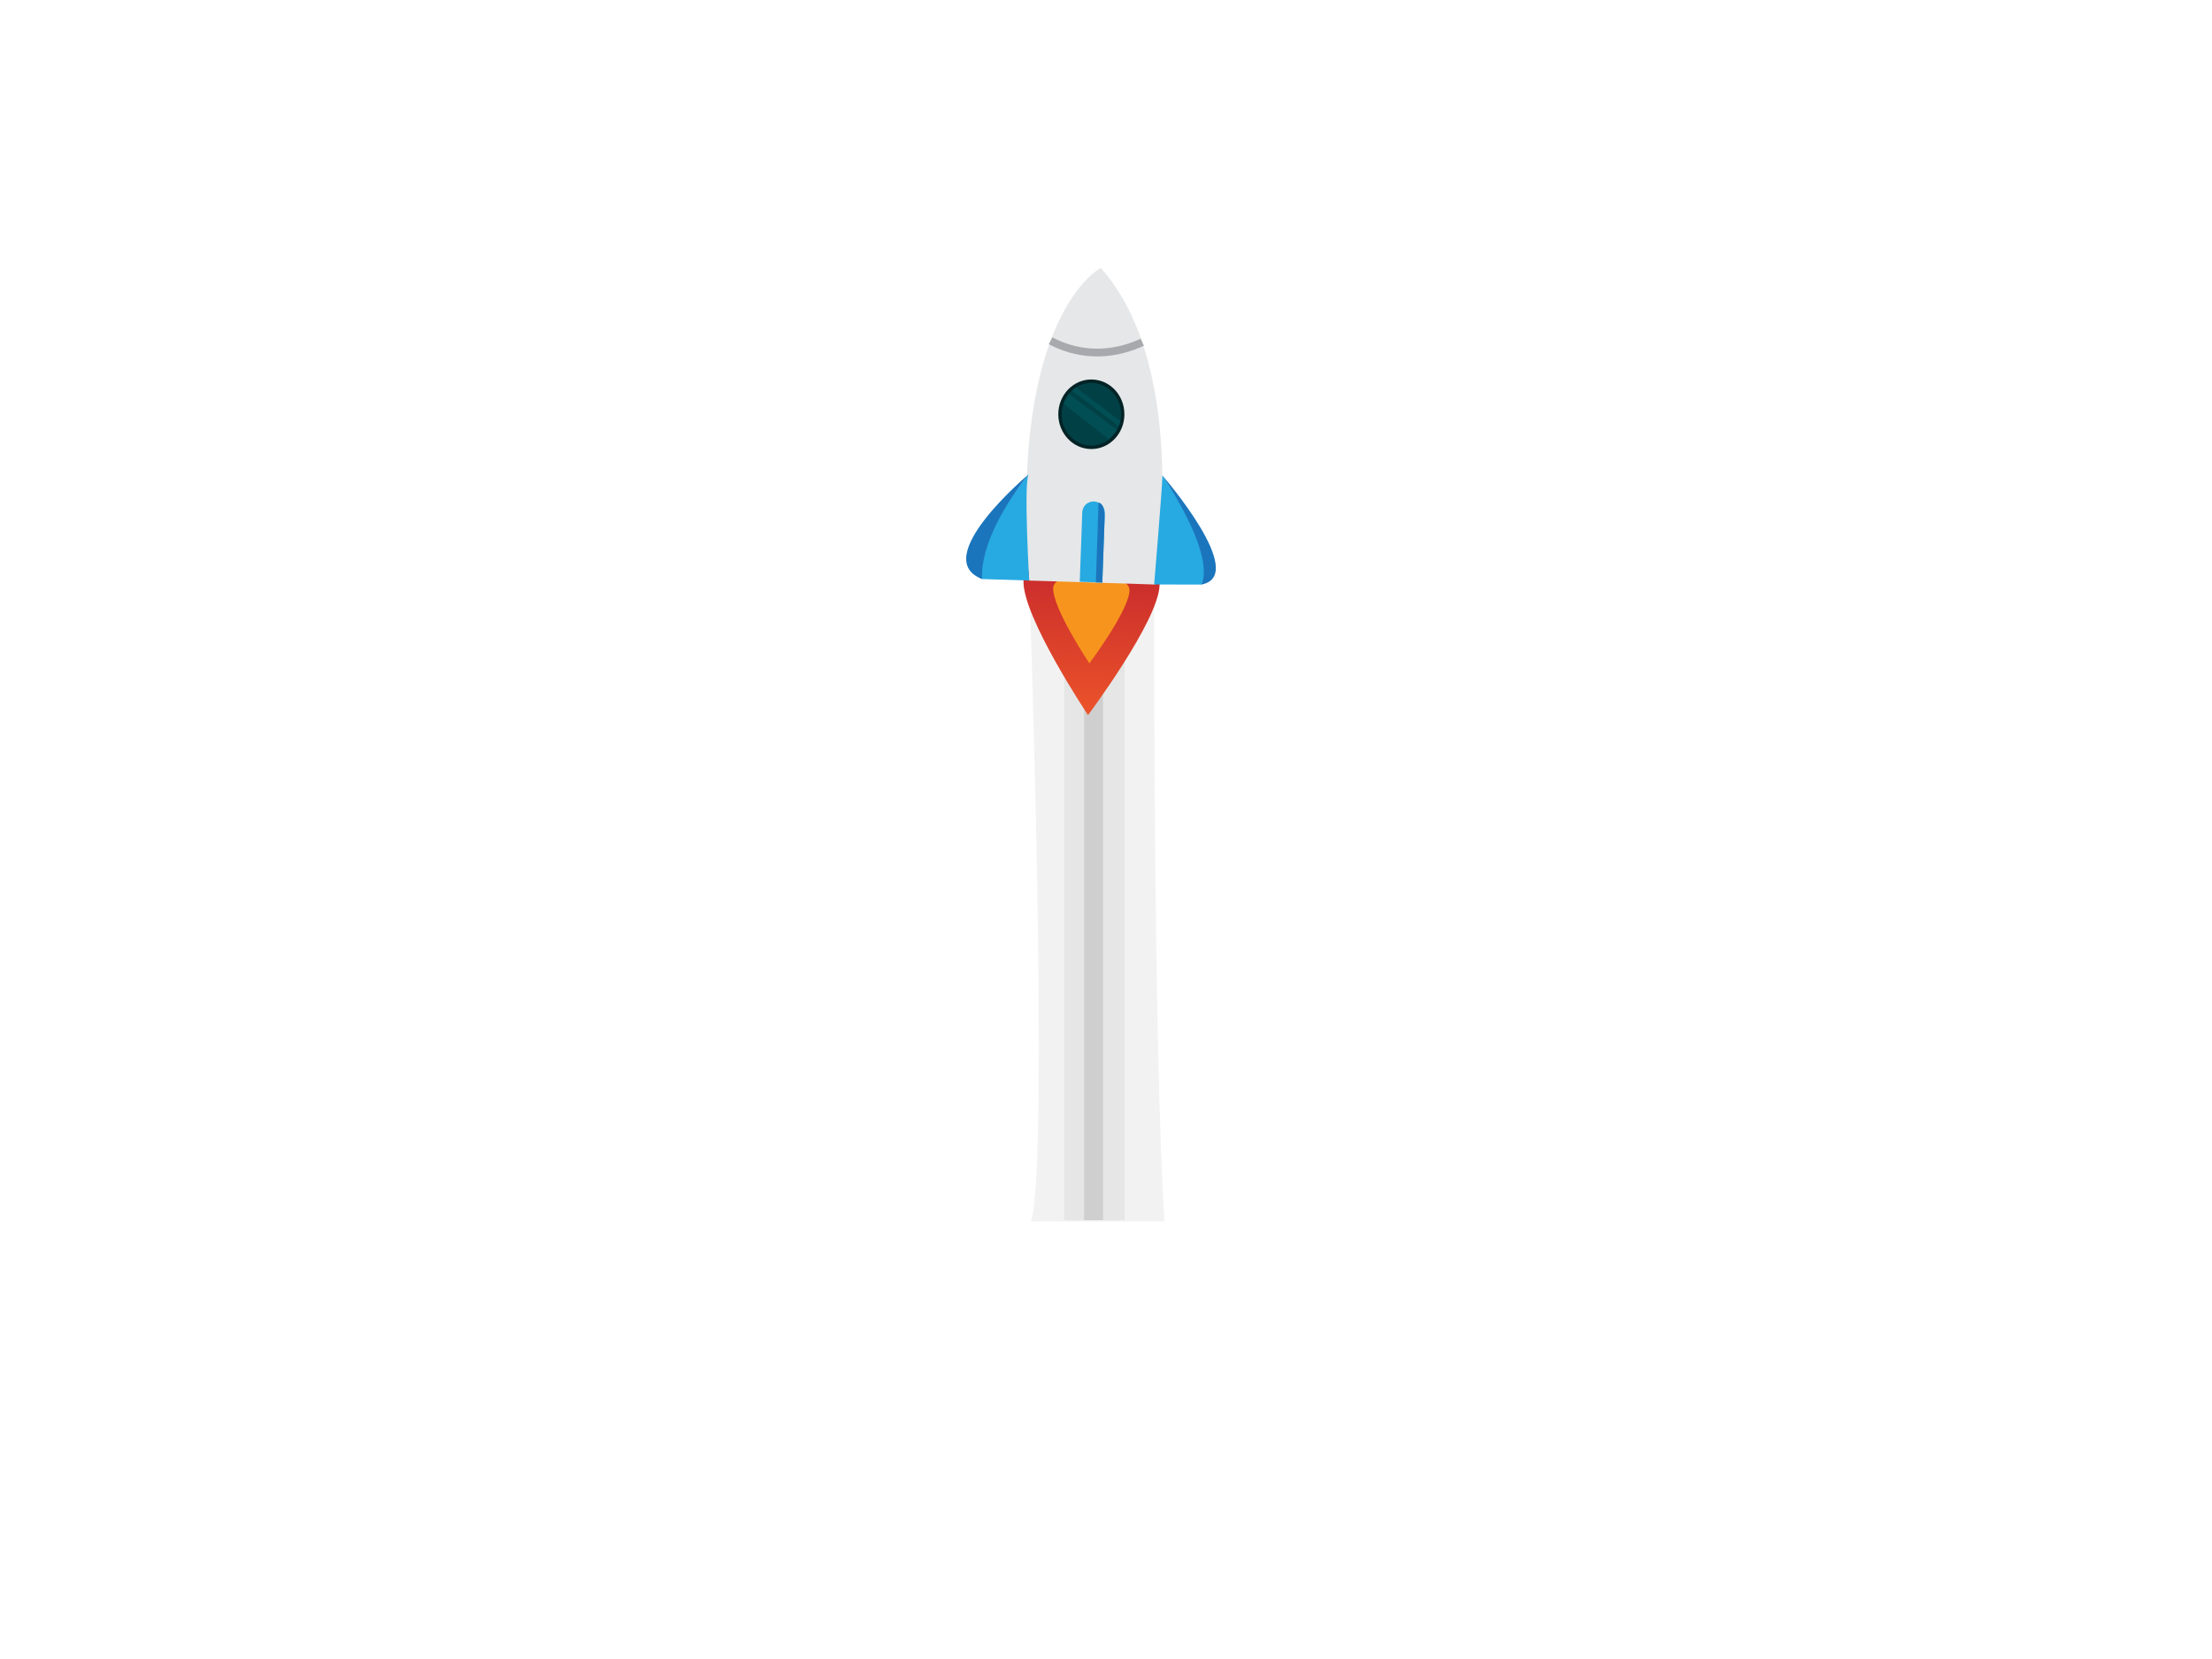 <svg xmlns="http://www.w3.org/2000/svg" xmlns:xlink="http://www.w3.org/1999/xlink" id="Layer_1" x="0px" y="0px" viewBox="0 0 4000 3000" style="enable-background:new 0 0 4000 3000;" xml:space="preserve"><style type="text/css">	.st0{fill:#F2F2F2;}	.st1{fill:#E6E6E6;}	.st2{fill:#CFCFCF;}	.st3{fill:url(#SVGID_1_);}	.st4{fill:#F7941D;}	.st5{fill:#27AAE1;}	.st6{fill:#1B75BC;}	.st7{fill:#022326;}	.st8{opacity:0.47;fill:#00626B;}	.st9{fill:none;stroke:#A7A9AC;stroke-width:14;stroke-miterlimit:10;}	.st10{opacity:0.39;fill:#00626B;}	.st11{fill:#D6D6D6;}	.st12{fill:#1D1D1B;}	.st13{filter:url(#Adobe_OpacityMaskFilter);}	.st14{filter:url(#Adobe_OpacityMaskFilter_00000144298381998014879120000008511832483096590993_);}			.st15{mask:url(#SVGID_00000024710284682836944540000011667651475972708512_);fill:url(#SVGID_00000026148077779682298220000011489820460363661757_);}	.st16{opacity:0.3;fill:url(#SVGID_00000108990970065369788970000011838680640584299405_);}	.st17{filter:url(#Adobe_OpacityMaskFilter_00000092450465507382466520000015470174224253182116_);}	.st18{filter:url(#Adobe_OpacityMaskFilter_00000087412046196635076070000009372435617413781912_);}			.st19{mask:url(#SVGID_00000079444574498303172470000005652561786741609897_);fill:url(#SVGID_00000028309139804799225110000007266379485949194905_);}	.st20{opacity:0.3;fill:url(#SVGID_00000022561230131229859840000010825992856709775770_);}	.st21{fill:#575756;}	.st22{fill:#D9D9D9;}	.st23{fill:#999999;}	.st24{opacity:0.5;fill:#1D1D1B;}	.st25{fill:#231F20;}	.st26{fill:url(#SVGID_00000075120552286782769130000016571330336376400823_);}	.st27{fill:#1A59E0;}	.st28{fill:#3C3C3B;}	.st29{fill:#B1B1B1;}	.st30{filter:url(#Adobe_OpacityMaskFilter_00000118369327033401046320000003354561600906675611_);}	.st31{filter:url(#Adobe_OpacityMaskFilter_00000114057218966268348290000002524253136394168762_);}			.st32{mask:url(#SVGID_00000014593715616421274670000014073757087767362992_);fill:url(#SVGID_00000034051265450474652010000005345966712467613883_);}	.st33{opacity:0.2;fill:url(#SVGID_00000106133528731715228060000015548195327000453006_);}	.st34{filter:url(#Adobe_OpacityMaskFilter_00000092453212526490703840000007155097509342396329_);}	.st35{filter:url(#Adobe_OpacityMaskFilter_00000141417835547923758060000009424536813342719930_);}			.st36{mask:url(#SVGID_00000152249901553991501630000013377259479433254834_);fill:url(#SVGID_00000064348322707804422340000003560982050560153501_);}	.st37{fill:url(#SVGID_00000163070893124740542530000016028354037442663099_);}	.st38{filter:url(#Adobe_OpacityMaskFilter_00000093162831902287327830000005713311918389048215_);}	.st39{filter:url(#Adobe_OpacityMaskFilter_00000114767238145972229490000017979210996088221336_);}			.st40{mask:url(#SVGID_00000143579076090214036610000009658640756565759901_);fill:url(#SVGID_00000183227350465895993130000003919951437103885978_);}	.st41{fill:url(#SVGID_00000017476455136855751840000009323808334726991276_);}	.st42{fill:url(#SVGID_00000052794822062939497810000010382434356475315604_);}	.st43{filter:url(#Adobe_OpacityMaskFilter_00000167392838775134101550000005988495513158165151_);}	.st44{filter:url(#Adobe_OpacityMaskFilter_00000083780977169086163790000015060523042932649646_);}			.st45{mask:url(#SVGID_00000157301279950090465920000010734866508392064676_);fill:url(#SVGID_00000183949331732060968130000008217034323724149652_);}	.st46{fill:url(#SVGID_00000046306768720901404830000016417808491698847166_);}</style><path class="st0" d="M2105.78,2208.75c-20.67-323.51-18.68-1150.33-18.68-1150.33l-225.97-8.64c0,0,36.7,1044.7,3.48,1158.97"></path><rect x="1924.22" y="1098.49" class="st1" width="109.5" height="1107.95"></rect><rect x="1960.43" y="1098.49" class="st2" width="34.23" height="1107.95"></rect><g>	<g>					<linearGradient id="SVGID_1_" gradientUnits="userSpaceOnUse" x1="3085.698" y1="3742.519" x2="3094.923" y2="3353.721" gradientTransform="matrix(1 0.032 -0.032 1 -1007.763 -2505.641)">			<stop offset="0" style="stop-color:#F15A29"></stop>			<stop offset="1" style="stop-color:#BE1E2D"></stop>		</linearGradient>		<path class="st3" d="M2096.95,1058.02c-2.05,65.01-129.45,235.07-129.45,235.07s-118.76-177.81-116.72-242.82   C1852.84,985.26,2099,993.01,2096.95,1058.02z"></path>		<path class="st4" d="M2042.54,1067.74c-1.15,36.46-72.6,131.83-72.6,131.83s-66.61-99.72-65.46-136.18   S2043.69,1031.27,2042.54,1067.74z"></path>		<g>			<defs>				<path id="XMLID_3_" d="M1990.53,484.52c0,0-166.64,84.46-129.4,565.32l227.53,7.16C2088.66,1057,2155.54,668.75,1990.53,484.52z     "></path>			</defs>			<use xlink:href="#XMLID_3_" style="overflow:visible;fill:#E6E7E8;"></use>			<clipPath id="XMLID_00000013172071678586263670000006905413095358218625_">				<use xlink:href="#XMLID_3_" style="overflow:visible;"></use>			</clipPath>		</g>		<path class="st5" d="M1860.09,857.76c0,0-135.64,168.61-83.91,189.34l84.95,2.67C1861.13,1049.77,1850.97,874.15,1860.09,857.76z"></path>		<path class="st5" d="M2101.94,859.74c0,0,122.53,178.35,70.14,197.35l-84.99-0.14C2087.1,1056.95,2102.06,878.6,2101.94,859.74z"></path>	</g>	<path class="st6" d="M1860.09,857.76c0,0-181.94,152.41-83.91,189.34C1776.19,1047.1,1764.42,978.78,1860.09,857.76z"></path>	<path class="st6" d="M2101.94,859.74c0,0,157.89,181.88,70.14,197.35l0,0C2172.08,1057.09,2204.36,1015.96,2101.94,859.74"></path>	<ellipse class="st7" cx="1973.51" cy="749.11" rx="59.76" ry="62.91"></ellipse>	<path class="st8" d="M1973.51,692.5c29.7,0,53.78,25.34,53.78,56.61c0,20.53-10.38,38.51-25.92,48.43  c-8.12,5.19-17.66,8.18-27.85,8.18c-29.7,0-53.78-25.34-53.78-56.61c0-6.03,0.9-11.84,2.56-17.29  C1929.23,709.01,1949.54,692.5,1973.51,692.5z"></path>	<path class="st9" d="M1899.79,616.14c27.98,15.19,89.41,37.99,165.83,2.71"></path>	<polygon class="st10" points="1927.7,733.57 2005.55,794.58 2020.16,777.28 1932.57,712.41 1923.03,729.55  "></polygon>	<polyline class="st10" points="1938.23,706.39 2023.21,770.76 2025.99,761.45 1945.64,700.69 1938.23,706.39  "></polyline>	<path class="st5" d="M1997.83,927.92l-4.51,125.56l-40.77-1.46l4.51-125.56c0.4-11.26,9.86-20.06,21.12-19.65l0,0  C1989.44,907.21,1998.24,916.67,1997.83,927.92z"></path>	<path class="st6" d="M1981.69,1053.06l4.8-144.15c0,0,12.04-0.31,10.96,29.7c-1.08,30.01-4.12,114.87-4.12,114.87l-6.84-0.25"></path></g><path class="st0" d="M1864.61,6050.66c-33.21,94.87-668.73,523.1-668.73,523.1l1614.89-10.62c0,0-627.18-254.6-704.99-512.48 c-80.33-266.2-236.18-28.18-236.18-28.18l40.66-11.01C1910.25,6011.47,1897.83,5955.79,1864.61,6050.66z"></path><g>	<path class="st0" d="M2705.52,6422.3c-6.69,0-13.16,0.94-19.3,2.67c-12.73-11.91-29.82-19.22-48.62-19.22  c-14.73,0-28.42,4.48-39.78,12.15c-9.06-55.51-57.23-97.88-115.31-97.88c-0.29,0-0.57,0.01-0.86,0.01  c-5.12-41.49-33.04-75.92-70.83-90.37c-18.19-36.88-56.16-62.26-100.06-62.26c-6.52,0-12.91,0.57-19.12,1.64  c-8.87-51.25-48.02-92.12-98.35-103.53c0.03-1.06,0.06-2.12,0.06-3.19c0-53.22-43.14-96.36-96.36-96.36  c-53.22,0-96.36,43.14-96.36,96.36c0,34.06,17.67,64,44.35,81.13c-5.89,14.76-9.13,30.86-9.13,47.72  c0,71.16,57.69,128.85,128.85,128.85c14,0,27.47-2.24,40.09-6.37c10.46,31.92,34.94,57.49,66.16,69.44  c17.49,35.47,53.27,60.29,95.03,62.14c4.29,60.63,54.83,108.49,116.55,108.49c37.18,0,70.3-17.37,91.7-44.42  c11.78,23.04,35.74,38.82,63.39,38.82c6.69,0,13.16-0.94,19.3-2.67c12.73,11.91,29.82,19.22,48.62,19.22  c39.31,0,71.18-31.87,71.18-71.18S2744.83,6422.3,2705.52,6422.3z"></path>	<path class="st0" d="M1904.47,6041.88c0-25.32-20.53-45.85-45.85-45.85s-45.85,20.53-45.85,45.85c0,0.38,0.02,0.76,0.03,1.13  c-8.44,1.45-16.41,4.27-23.66,8.24c-11.35-6.81-24.62-10.73-38.82-10.73c-41.72,0-75.54,33.82-75.54,75.54  c0,2.01,0.1,3.99,0.26,5.96c-51.83,10.42-92.53,51.61-102.24,103.69c-9.85-2.22-20.1-3.4-30.63-3.4  c-57.17,0-106.26,34.58-127.5,83.97c-23.66-17.22-52.79-27.39-84.29-27.39c-79.2,0-143.4,64.2-143.4,143.4s64.2,143.4,143.4,143.4  c60.43,0,112.12-37.38,133.23-90.28c22.34,15.38,49.4,24.38,78.56,24.38c70.78,0,129.18-53,137.67-121.49  c6.84,1.11,13.86,1.69,21.01,1.69c71.95,0,130.27-58.32,130.27-130.27c0-0.9-0.02-1.8-0.03-2.69  c40.94-10.04,71.31-46.98,71.31-91.01c0-6.8-0.73-13.42-2.1-19.81c1.36-5.72,2.1-11.67,2.1-17.8c0-15.77-4.77-30.43-12.95-42.6  C1898.68,6067.42,1904.47,6055.33,1904.47,6041.88z"></path></g><path class="st11" d="M2611.45,6418.48c-2.59,0-5.13,0.15-7.65,0.42c4.52-5.86,7.02-12.3,7.02-19.07 c0-26.93-39.58-48.76-88.41-48.76c-40.58,0-74.74,15.08-85.14,35.63c-22.31-21.76-56.15-35.63-94.03-35.63 c-6.05,0-12,0.36-17.82,1.04c0-0.35,0.02-0.69,0.02-1.04c0-36.14-24.53-67.69-60.97-84.54c0.71-4.25,1.08-8.58,1.08-12.98 c0-46.6-40.77-85.56-95.28-95.22c-11.1-12.41-26.98-20.19-44.63-20.19c-7.65,0-14.96,1.47-21.71,4.14 c5.25-9.58,8.16-20.12,8.16-31.2c0-33-25.8-61.29-62.5-73.26c3.89-5.27,6.1-11.26,6.1-17.62c0-15.31-12.76-28.52-31.18-34.64 c1.22-2.88,1.88-5.95,1.88-9.14c0-16.45-17.52-29.79-39.12-29.79c-21.61,0-39.12,13.34-39.12,29.79c0,2.38,0.38,4.69,1.07,6.91 c-20.15,5.18-35.09,23.98-35.09,46.38c0,13.58,5.5,25.84,14.31,34.54c-0.32,0.34-0.63,0.68-0.94,1.02 c-8.91-4.34-18.86-6.78-29.37-6.78c-38.06,0-68.91,31.85-68.91,71.15c0,9.36,1.77,18.29,4.95,26.48 c-64.6,2.34-116.09,45.06-116.09,97.42c0,0.08,0,0.16,0,0.24c-2.82-0.16-5.67-0.24-8.54-0.24c-67.19,0-121.67,43.66-121.67,97.52 c0,0.28,0.01,0.56,0.01,0.85c-5.25-0.56-10.61-0.85-16.05-0.85c-32.76,0-62.49,10.38-84.37,27.26 c-13.23-16.31-37.61-27.26-65.52-27.26c-31.84,0-59.1,14.25-70.43,34.46c-26.92,0.91-48.38,17.61-48.38,38.09 c0,5.66,1.65,11.02,4.59,15.85c-28.02,9.77-46.73,27.41-46.73,47.55c0,30.73,43.55,55.64,97.27,55.64c11.7,0,22.91-1.18,33.3-3.35 c11.05,4.33,23.68,6.79,37.1,6.79c26.17,0,49.34-9.36,63.62-23.73c21.33,14.79,49.14,23.73,79.55,23.73 c29.57,0,56.66-8.46,77.75-22.51c21.08,14.06,48.18,22.51,77.75,22.51c34.57,0,65.77-11.56,87.92-30.12 c22.15,18.56,53.35,30.12,87.92,30.12c28.88,0,55.4-8.07,76.26-21.54c20.86,13.47,47.39,21.54,76.26,21.54 c28.62,0,54.93-7.93,75.71-21.19c20.78,13.26,47.09,21.19,75.71,21.19c25.22,0,48.64-6.15,68.07-16.68 c19.43,10.53,42.85,16.68,68.07,16.68c21.44,0,41.58-4.45,59.07-12.25c16.91,5.53,37.96,8.81,60.79,8.81 c40.06,0,74.67-10.1,90.99-24.73c12.03,18.13,33.21,30.17,57.35,30.17c37.48,0,67.87-29.02,67.87-64.81 C2679.32,6447.5,2648.94,6418.48,2611.45,6418.48z"></path><path class="st1" d="M1690.44,6142.15c0,0-85.56-20.83-94.16,78.84C1596.28,6220.99,1610.53,6157.02,1690.44,6142.15z"></path><path class="st1" d="M1772.97,6050.44c0,0-80.51-16.26-88.6,61.56C1684.37,6111.99,1697.78,6062.05,1772.97,6050.44z"></path><path class="st1" d="M1567.53,6314.18c0,0-49.39-36.41-83.5,43.44C1484.03,6357.61,1511.57,6308.34,1567.53,6314.18z"></path><path class="st1" d="M1303.27,6302.32c0,0-121.23,29.45-100.54,113.99C1202.73,6416.31,1201.14,6357.35,1303.27,6302.32z"></path><path class="st1" d="M2314.16,6396.45c-13.1-2.72-26.39-1.79-37.96,1.96c-3.38-1.29-6.97-2.34-10.77-3.13 c-9.5-1.97-19.11-2.03-28.09-0.48c-5.25-19.51-28.32-34.21-56-34.21c-8.35,0-16.27,1.35-23.42,3.75 c-6.06-18.69-28.61-32.58-55.5-32.58c-30.4,0-55.24,17.73-57.01,40.09c-1.62,1.41-3.12,2.91-4.48,4.47 c-10.19-11.68-27.82-19.41-47.89-19.41c-8.36,0-16.29,1.35-23.45,3.76c-5.89-12.88-19.9-23.44-38.79-27.36 c-24.74-5.13-50.21,2.72-63.38,18.06c-5.14-0.47-10.24-0.4-15.2,0.14c-7.31-8.59-18.74-15.27-32.91-18.2 c-30.4-6.3-61.88,6.99-70.32,29.68c-0.27,0.72-0.51,1.44-0.72,2.16c-6.18,2.33-11.72,5.47-16.36,9.25 c-19.79-0.14-38.35,7.46-48.85,19.92c-28.57-3.69-56.79,9.32-64.72,30.62c-8.44,22.7,9.36,46.21,39.76,52.51 c24.9,5.16,50.52-2.83,63.61-18.35c8.77,15.15,28.95,25.75,52.45,25.75c16.94,0,32.16-5.51,42.62-14.26 c9.51,5.29,21.3,8.42,34.08,8.42c6.12,0,12.02-0.73,17.54-2.06c9.48,13.76,28.67,23.18,50.82,23.18c14.88,0,28.42-4.25,38.58-11.21 c10.16,6.96,23.71,11.21,38.58,11.21c14.39,0,27.52-3.98,37.57-10.54c10.04,6.56,23.18,10.54,37.57,10.54 c25.88,0,47.72-12.85,54.74-30.47c10.26,11.38,27.67,18.86,47.42,18.86c18.35,0,34.67-6.47,45.12-16.51 c4.82,2.36,10.21,4.22,16.06,5.44c13.1,2.72,26.39,1.79,37.96-1.96c3.38,1.29,6.97,2.34,10.77,3.13c30.4,6.3,61.88-6.99,70.32-29.68 S2344.56,6402.76,2314.16,6396.45z"></path><path class="st0" d="M2190.64,6302.74c5.94-7.89,9.45-17.62,9.45-28.16c0-26.31-21.86-47.63-48.83-47.63c-1.01,0-2,0.04-2.99,0.1 c1.94-5.13,2.99-10.67,2.99-16.46c0-26.31-21.86-47.63-48.83-47.63c0-11.84-4.44-22.66-11.76-30.99 c-0.91-25.53-22.4-45.96-48.79-45.96c-0.41,0-0.82,0.02-1.23,0.03c-4.95-21.2-24.37-37.02-47.6-37.02 c-26.97,0-48.83,21.33-48.83,47.63c0,6.69,1.42,13.06,3.98,18.84c-1.31-0.1-2.64-0.17-3.98-0.17c-26.97,0-48.83,21.33-48.83,47.63 c0,0.96,0.04,1.92,0.1,2.87c-13.46,5.01-23.81,16.15-27.45,29.93c-13.07,7.43-22.29,20.59-24,35.97 c-38.86,9.6-67.62,43.94-67.62,84.83c0,48.33,40.16,87.51,89.71,87.51c8.42,0,16.57-1.14,24.3-3.25 c8.92,11.48,23.04,18.9,38.94,18.9c9.51,0,18.38-2.66,25.88-7.25c7.54,16.82,24.73,28.58,44.76,28.58 c18.29,0,34.22-9.81,42.58-24.33c12.38-4.5,22.37-13.76,27.66-25.5c6.45,1.44,13.17,2.2,20.06,2.2c16.96,0,32.83-4.6,46.36-12.58 c8.7,7.81,20.3,12.58,33.05,12.58c26.97,0,48.83-21.33,48.83-47.63C2218.55,6326.78,2207.14,6310.38,2190.64,6302.74z"></path><path class="st2" d="M2109.57,5987.77c0,0,50.14-0.92,69.43,61.25C2179,6049.02,2145.57,5994.2,2109.57,5987.77z"></path><path class="st2" d="M2181.82,6142.79c0,0,49.96-4.35,73.45,56.36C2255.28,6199.15,2218.18,6146.74,2181.82,6142.79z"></path><path class="st2" d="M2331.88,6180.67c0,0,34.86-0.61,48.27,40.33C2380.15,6220.99,2356.91,6184.9,2331.88,6180.67z"></path><path class="st2" d="M2374.1,6305.89c0,0,43.59-0.76,60.35,50.42C2434.45,6356.31,2405.39,6311.19,2374.1,6305.89z"></path><g>	<g>		<polygon class="st12" points="-2053.05,6606.5 -3769.13,6617.79 -3984.18,6744.16 -1819.92,6744.16   "></polygon>		<defs>			<filter id="Adobe_OpacityMaskFilter" filterUnits="userSpaceOnUse" x="-3984.18" y="6606.5" width="2164.26" height="137.66">											</filter>		</defs>					<mask maskUnits="userSpaceOnUse" x="-3984.18" y="6606.5" width="2164.26" height="137.66" id="SVGID_00000145040133997413183120000014908575523825789609_">			<g class="st13">				<defs>											<filter id="Adobe_OpacityMaskFilter_00000162337797746930010930000012375301689065461660_" filterUnits="userSpaceOnUse" x="-3984.18" y="6606.5" width="2164.26" height="137.66">																	</filter>				</defs>									<mask maskUnits="userSpaceOnUse" x="-3984.18" y="6606.5" width="2164.26" height="137.66" id="SVGID_00000145040133997413183120000014908575523825789609_">					<g style="filter:url(#Adobe_OpacityMaskFilter_00000162337797746930010930000012375301689065461660_);">					</g>				</mask>									<linearGradient id="SVGID_00000008860962352074369790000005822453651310080699_" gradientUnits="userSpaceOnUse" x1="-2911.128" y1="6714.466" x2="-2911.128" y2="6576.536" gradientTransform="matrix(1 -6.600000e-03 6.600000e-03 1 -35.156 23.197)">					<stop offset="0" style="stop-color:#FFFFFF"></stop>					<stop offset="0.283" style="stop-color:#BBBBBB"></stop>					<stop offset="0.937" style="stop-color:#111111"></stop>					<stop offset="1" style="stop-color:#000000"></stop>				</linearGradient>									<polygon style="mask:url(#SVGID_00000145040133997413183120000014908575523825789609_);fill:url(#SVGID_00000008860962352074369790000005822453651310080699_);" points="     -2053.05,6606.5 -3769.13,6617.79 -3984.18,6744.16 -1819.92,6744.16     "></polygon>			</g>		</mask>					<linearGradient id="SVGID_00000030466953933632329200000013709841331711157891_" gradientUnits="userSpaceOnUse" x1="-2911.128" y1="6714.466" x2="-2911.128" y2="6576.536" gradientTransform="matrix(1 -6.600000e-03 6.600000e-03 1 -35.156 23.197)">			<stop offset="0" style="stop-color:#FFFFFF"></stop>			<stop offset="1" style="stop-color:#FFFFFF"></stop>		</linearGradient>		<polygon style="opacity:0.3;fill:url(#SVGID_00000030466953933632329200000013709841331711157891_);" points="-2053.05,6606.5    -3769.13,6617.79 -3984.18,6744.16 -1819.92,6744.16   "></polygon>	</g>	<g>		<polygon class="st12" points="-2067.15,6608.52 -3754.64,6619.62 -3966.12,6743.89 -1836.69,6734.26   "></polygon>		<defs>							<filter id="Adobe_OpacityMaskFilter_00000023241859653975010070000005978693599190860730_" filterUnits="userSpaceOnUse" x="-3966.12" y="6608.52" width="2129.42" height="135.37">											</filter>		</defs>					<mask maskUnits="userSpaceOnUse" x="-3966.12" y="6608.52" width="2129.42" height="135.37" id="SVGID_00000073704274395701215560000004148903015496151988_">			<g style="filter:url(#Adobe_OpacityMaskFilter_00000023241859653975010070000005978693599190860730_);">				<defs>											<filter id="Adobe_OpacityMaskFilter_00000044178724733831852220000006827403872317345153_" filterUnits="userSpaceOnUse" x="-3966.12" y="6608.52" width="2129.42" height="135.37">																	</filter>				</defs>									<mask maskUnits="userSpaceOnUse" x="-3966.12" y="6608.52" width="2129.42" height="135.37" id="SVGID_00000073704274395701215560000004148903015496151988_">					<g style="filter:url(#Adobe_OpacityMaskFilter_00000044178724733831852220000006827403872317345153_);">					</g>				</mask>									<linearGradient id="SVGID_00000121971043874645850340000005480251307064830604_" gradientUnits="userSpaceOnUse" x1="-2910.445" y1="6703.975" x2="-2910.445" y2="6577.874" gradientTransform="matrix(1 -6.600000e-03 6.600000e-03 1 -35.156 23.197)">					<stop offset="0" style="stop-color:#FFFFFF"></stop>					<stop offset="0.283" style="stop-color:#BBBBBB"></stop>					<stop offset="0.937" style="stop-color:#111111"></stop>					<stop offset="1" style="stop-color:#000000"></stop>				</linearGradient>									<polygon style="mask:url(#SVGID_00000073704274395701215560000004148903015496151988_);fill:url(#SVGID_00000121971043874645850340000005480251307064830604_);" points="     -2067.15,6608.52 -3754.64,6619.62 -3966.12,6743.89 -1836.69,6734.26     "></polygon>			</g>		</mask>					<linearGradient id="SVGID_00000163064303954375626280000014552885358747958188_" gradientUnits="userSpaceOnUse" x1="-2910.445" y1="6703.975" x2="-2910.445" y2="6577.874" gradientTransform="matrix(1 -6.600000e-03 6.600000e-03 1 -35.156 23.197)">			<stop offset="0" style="stop-color:#FFFFFF"></stop>			<stop offset="1" style="stop-color:#FFFFFF"></stop>		</linearGradient>		<polygon style="opacity:0.3;fill:url(#SVGID_00000163064303954375626280000014552885358747958188_);" points="-2067.15,6608.52    -3754.64,6619.62 -3966.12,6743.89 -1836.69,6734.26   "></polygon>	</g>	<path class="st21" d="M-1993.41,6668.35c-13.88-8.65-69.92-45.46-79.43-50.86c-8.64-4.9-21.47-4.47-21.47-4.47l-1617.97,10.64  c0,0-12.93-0.26-21.5,4.77c-9.44,5.54-64.94,43.22-78.69,52.1c-19.28,12.42-2.81,15.26-2.81,15.26l1824.64-12  C-1990.64,6683.79-1973.98,6680.47-1993.41,6668.35z"></path>	<path class="st22" d="M-1992.59,6673.14c-13.9-8.67-69.99-45.54-79.5-50.94c-8.65-4.91-21.49-4.48-21.49-4.48l-1619.32,10.66  c0,0-12.95-0.26-21.52,4.77c-9.45,5.55-65,43.3-78.77,52.18c-19.3,12.45,6.2,10.84,6.2,10.84l1808.53-12.16  C-1998.46,6684.02-1973.13,6685.28-1992.59,6673.14z"></path>	<path class="st23" d="M-2769.2,6708.54c8.02,10-11.01,19.53-54.07,19.81l-190.61,1.25c-43.07,0.28-70.64-6.75-63.96-16.85  l6.66-10.1l295.78-2.16L-2769.2,6708.54z"></path>	<path class="st24" d="M-2880.62,6627.88l-53.01,0.35l-1.53,8.47l52.56-0.34L-2880.62,6627.88z M-2949.84,6628.34l-52.94,0.35  l-0.97,8.46l52.52-0.34L-2949.84,6628.34z M-2807.05,6627.4l-53.03,0.35l-2.14,8.48l52.57-0.35L-2807.05,6627.4z M-2598.93,6626.03  l-53.16,0.35l-3.92,8.49l52.68-0.34L-2598.93,6626.03z M-3019.01,6628.79l-52.9,0.35l-0.36,8.45l52.44-0.34L-3019.01,6628.79z   M-2533.27,6625.6l-53.19,0.35l-4.5,8.5l52.77-0.35L-2533.27,6625.6z M-2737.71,6626.94l-53.1,0.35l-2.75,8.48l52.65-0.35  L-2737.71,6626.94z M-2668.35,6626.48l-53.14,0.35l-3.32,8.49l52.64-0.34L-2668.35,6626.48z M-3364.06,6631.06l-52.73,0.35  l2.55,8.42l52.28-0.34L-3364.06,6631.06z M-3088.1,6629.24l-52.88,0.35l0.21,8.44l52.41-0.33L-3088.1,6629.24z M-3506.02,6631.99  l-52.63,0.35l3.74,8.4l52.19-0.34L-3506.02,6631.99z M-3437.22,6631.54l-52.69,0.35l3.18,8.41l52.23-0.34L-3437.22,6631.54z   M-3643.48,6632.9l-52.57,0.35l4.91,8.39l52.12-0.34L-3643.48,6632.9z M-3157.18,6629.7l-52.84,0.35l0.8,8.44l52.4-0.34  L-3157.18,6629.7z M-3226.19,6630.15l-52.81,0.35l1.39,8.43l52.36-0.34L-3226.19,6630.15z M-3295.14,6630.61l-52.77,0.35l1.96,8.42  l52.34-0.34L-3295.14,6630.61z M-2463.74,6625.14l-53.24,0.35l-5.07,8.5l52.77-0.35L-2463.74,6625.14z M-2324.58,6624.22  l-53.31,0.35l-6.25,8.52l52.87-0.34L-2324.58,6624.22z M-2394.19,6624.68l-53.28,0.35l-5.66,8.51l52.82-0.33L-2394.19,6624.68z   M-2250.56,6623.74l-53.33,0.35l-6.91,8.54l52.88-0.35L-2250.56,6623.74z M-2180.83,6623.28l-53.39,0.35l-7.48,8.54l52.93-0.35  L-2180.83,6623.28z M-2111.04,6622.82l-53.44,0.35l-8.09,8.54l52.97-0.34L-2111.04,6622.82z M-3574.79,6632.45l-52.62,0.35  l4.33,8.4l52.18-0.34L-3574.79,6632.45z M-2437.71,6636.17l-52.65,0.35l-5.24,8.33l52.2-0.34L-2437.71,6636.17z M-3328.22,6641.97  l-52.16,0.34l2.22,8.24l51.7-0.34L-3328.22,6641.97z M-3123.58,6640.64l-52.26,0.34l0.5,8.26l51.82-0.34L-3123.58,6640.64z   M-2640.09,6637.49l-52.52,0.35l-3.55,8.31l52.11-0.34L-2640.09,6637.49z M-2295.75,6635.25l-52.74,0.35l-6.43,8.35l52.27-0.34  L-2295.75,6635.25z M-2708.7,6637.93l-52.5,0.35l-2.97,8.31l52.06-0.34L-2708.7,6637.93z M-3055.3,6640.2l-52.29,0.34l-0.05,8.26  l51.85-0.34L-3055.3,6640.2z M-3260.06,6641.53l-52.21,0.34l1.67,8.25l51.75-0.33L-3260.06,6641.53z M-3191.86,6641.08l-52.23,0.34  l1.08,8.26l51.8-0.33L-3191.86,6641.08z M-2575.18,6637.07l-52.56,0.35l-4.09,8.31l52.13-0.34L-2575.18,6637.07z M-2506.47,6636.62  l-52.6,0.35l-4.68,8.32l52.18-0.33L-2506.47,6636.62z M-2918.52,6639.3l-52.38,0.34l-1.2,8.28l51.93-0.34L-2918.52,6639.3z   M-2986.94,6639.75l-52.31,0.34l-0.63,8.27l51.88-0.34L-2986.94,6639.75z M-2845.77,6638.83l-52.43,0.34l-1.81,8.29l51.99-0.34  L-2845.77,6638.83z M-3536.65,6643.33l-52.05,0.34l3.96,8.22l51.59-0.33L-3536.65,6643.33z M-2777.24,6638.38l-52.47,0.34  l-2.39,8.3l52.03-0.34L-2777.24,6638.38z M-2088.86,6633.89l-52.86,0.35l-8.18,8.37l52.41-0.34L-2088.86,6633.89z   M-2157.88,6634.35l-52.81,0.35l-7.58,8.35l52.35-0.34L-2157.88,6634.35z M-2368.91,6635.72l-52.68,0.35l-5.8,8.33l52.23-0.34  L-2368.91,6635.72z M-3604.67,6643.78l-51.99,0.34l4.52,8.21l51.56-0.34L-3604.67,6643.78z M-3396.37,6642.42l-52.09,0.34  l2.77,8.24l51.67-0.33L-3396.37,6642.42z M-3672.56,6644.23l-51.94,0.34l5.06,8.21l51.54-0.34L-3672.56,6644.23z M-2226.83,6634.79  l-52.77,0.35l-7.01,8.35l52.31-0.33L-2226.83,6634.79z M-3468.68,6642.89l-52.05,0.34l3.38,8.22l51.62-0.32L-3468.68,6642.89z   M-2194.53,6645.75l-52.19,0.32l-7.21,8.17l51.76-0.34L-2194.53,6645.75z M-2330.8,6646.63l-52.11,0.34l-6.08,8.14l51.68-0.33  L-2330.8,6646.63z M-2262.68,6646.18l-52.14,0.34l-6.65,8.16l51.7-0.33L-2262.68,6646.18z M-2055.93,6644.85l-52.23,0.34  l-8.38,8.17l51.83-0.33L-2055.93,6644.85z M-2403.1,6647.09l-52.08,0.33l-5.47,8.14l51.65-0.33L-2403.1,6647.09z M-2471.13,6647.54  l-52.02,0.33l-4.92,8.13l51.61-0.32L-2471.13,6647.54z M-2126.31,6645.31l-52.22,0.34l-7.77,8.16l51.78-0.33L-2126.31,6645.31z   M-3081.56,6651.48l-51.67,0.33l0.16,8.08l51.23-0.33L-3081.56,6651.48z M-3283.97,6652.78l-51.6,0.34l1.82,8.05l51.19-0.33  L-3283.97,6652.78z M-3490.19,6654.11l-51.47,0.34l3.5,8.04l51.09-0.33L-3490.19,6654.11z M-2738.97,6649.26l-51.88,0.33  l-2.69,8.11l51.45-0.33L-2738.97,6649.26z M-3351.35,6653.22l-51.55,0.33l2.36,8.05l51.14-0.33L-3351.35,6653.22z M-3557.4,6654.55  l-51.46,0.33l4.07,8.03l51.04-0.33L-3557.4,6654.55z M-3418.69,6653.65l-51.52,0.34l2.95,8.04l51.08-0.33L-3418.69,6653.65z   M-2874.46,6650.14l-51.79,0.34l-1.57,8.09l51.36-0.34L-2874.46,6650.14z M-2806.7,6649.7l-51.89,0.34l-2.12,8.1l51.44-0.32  L-2806.7,6649.7z M-2539.06,6647.98l-52,0.33l-4.34,8.13l51.56-0.33L-2539.06,6647.98z M-3624.6,6654.98l-51.41,0.33l4.62,8.03  l51-0.33L-3624.6,6654.98z M-3691.74,6655.41l-51.38,0.33l5.19,8.02l50.96-0.33L-3691.74,6655.41z M-2606.98,6648.41l-51.96,0.34  l-3.77,8.12l51.52-0.33L-2606.98,6648.41z M-2946.35,6650.6l-51.76,0.34l-0.99,8.09l51.36-0.33L-2946.35,6650.6z M-3013.97,6651.03  l-51.74,0.34l-0.41,8.08l51.32-0.32L-3013.97,6651.03z M-3216.55,6652.35l-51.63,0.34l1.29,8.06l51.17-0.33L-3216.55,6652.35z   M-3149.05,6651.91l-51.67,0.33l0.7,8.08l51.25-0.33L-3149.05,6651.91z M-2671.14,6648.83l-51.92,0.33l-3.24,8.12l51.47-0.33  L-2671.14,6648.83z M-2579.61,6660.47l-51.34,0.32l-3.99,7.93l50.92-0.33L-2579.61,6660.47z M-2445.42,6659.61l-51.39,0.32  l-5.07,7.95l50.98-0.32L-2445.42,6659.61z M-2710,6661.3l-51.24,0.33l-2.9,7.91l50.82-0.33L-2710,6661.3z M-2512.57,6660.03  l-51.35,0.33l-4.52,7.93l50.95-0.32L-2512.57,6660.03z M-2374.02,6659.15l-51.47,0.33l-5.66,7.95l51.03-0.32L-2374.02,6659.15z   M-2776.94,6661.73l-51.23,0.33l-2.35,7.91l50.81-0.32L-2776.94,6661.73z M-2843.84,6662.15l-51.17,0.33l-1.81,7.9l50.76-0.32  L-2843.84,6662.15z M-2646.68,6660.9l-51.28,0.32l-3.41,7.93l50.85-0.32L-2646.68,6660.9z M-3717.52,6667.74l-50.7,0.32l5.31,7.82  l50.3-0.32L-3717.52,6667.74z M-3181.79,6664.32l-50.98,0.33l0.94,7.86l50.59-0.32L-3181.79,6664.32z M-3381.49,6665.6l-50.89,0.32  l2.59,7.85l50.47-0.32L-3381.49,6665.6z M-3314.95,6665.16l-50.94,0.33l2.02,7.85l50.54-0.32L-3314.95,6665.16z M-3248.42,6664.74  l-50.95,0.33l1.5,7.87l50.54-0.32L-3248.42,6664.74z M-3115.14,6663.89l-51.01,0.33l0.41,7.88l50.59-0.32L-3115.14,6663.89z   M-2981.67,6663.04l-51.12,0.32l-0.65,7.89l50.68-0.32L-2981.67,6663.04z M-3048.42,6663.46l-51.08,0.33l-0.11,7.88l50.65-0.32  L-3048.42,6663.46z M-2910.69,6662.58l-51.14,0.33l-1.27,7.89l50.71-0.32L-2910.69,6662.58z M-3447.96,6666.02l-50.86,0.32  l3.14,7.85l50.44-0.31L-3447.96,6666.02z M-3697.23,6675.47l50.36-0.33l-4.36-7.83l-50.76,0.33L-3697.23,6675.47z M-3584.9,6666.89  l-50.8,0.33l4.25,7.83l50.37-0.31L-3584.9,6666.89z M-2306.8,6658.72l-51.48,0.33l-6.2,7.96l51.04-0.32L-2306.8,6658.72z   M-3518.53,6666.46l-50.81,0.33l3.7,7.84l50.4-0.32L-3518.53,6666.46z M-2035.33,6656.98l-51.62,0.33l-8.45,7.98l51.18-0.33  L-2035.33,6656.98z M-2102.74,6657.42l-51.56,0.33l-7.89,7.97l51.12-0.32L-2102.74,6657.42z M-2239.53,6658.29l-51.51,0.32  l-6.76,7.96l51.06-0.32L-2239.53,6658.29z M-2172.2,6657.86l-51.56,0.33l-7.32,7.97l51.15-0.33L-2172.2,6657.86z M-2859.86,6682.82  l50.13-0.31l2.48-7.7l-50.54,0.32L-2859.86,6682.82z M-2925.28,6683.23l50.1-0.31l1.96-7.7l-50.5,0.32L-2925.28,6683.23z   M-2990.64,6683.65l50.05-0.32l1.42-7.69l-50.47,0.31L-2990.64,6683.65z M-2666.92,6681.61l50.23-0.31l4.06-7.72l-50.63,0.32  L-2666.92,6681.61z M-3190.56,6684.9l49.94-0.31l-0.2-7.68l-50.36,0.32L-3190.56,6684.9z M-3125.33,6684.5l49.97-0.32l0.33-7.68  l-50.38,0.32L-3125.33,6684.5z M-3585.07,6687.38l49.71-0.31l-3.4-7.64l-50.15,0.32L-3585.07,6687.38z M-2794.39,6682.41  l50.16-0.31l3.03-7.72l-50.58,0.33L-2794.39,6682.41z M-3060.04,6684.09l50.01-0.31l0.84-7.69l-50.41,0.33L-3060.04,6684.09z   M-3516.07,6686.94l49.77-0.31l-2.83-7.64l-50.19,0.32L-3516.07,6686.94z M-3255.76,6685.31l49.92-0.32l-0.74-7.65l-50.32,0.32  L-3255.76,6685.31z M-3714.87,6688.19l49.68-0.31l-4.48-7.62l-50.08,0.31L-3714.87,6688.19z M-3650.01,6687.79l49.71-0.31  l-3.93-7.62l-50.11,0.31L-3650.01,6687.79z M-3779.69,6688.61l49.64-0.32l-4.99-7.62l-50.05,0.32L-3779.69,6688.61z   M-3451.05,6686.54l49.82-0.3l-2.32-7.65l-50.21,0.31L-3451.05,6686.54z M-3320.89,6685.72l49.87-0.31l-1.25-7.65l-50.29,0.32  L-3320.89,6685.72z M-3386.01,6686.14l49.84-0.32l-1.79-7.64l-50.24,0.32L-3386.01,6686.14z M-2732.47,6682.02l50.19-0.32  l3.52-7.71l-50.6,0.32L-2732.47,6682.02z M-2268.56,6679.1l50.44-0.31l7.32-7.75l-50.86,0.32L-2268.56,6679.1z M-2068.74,6677.84  l50.53-0.31l8.97-7.78l-50.96,0.33L-2068.74,6677.84z M-2400.17,6679.93l50.34-0.31l6.27-7.74l-50.78,0.31L-2400.17,6679.93z   M-2334.36,6679.52l50.35-0.32l6.78-7.74l-50.8,0.32L-2334.36,6679.52z M-2535.68,6680.79l50.29-0.32l5.13-7.73l-50.69,0.32  L-2535.68,6680.79z M-2465.9,6680.35l50.34-0.32l5.69-7.73l-50.73,0.32L-2465.9,6680.35z M-2134.7,6678.27l50.48-0.32l8.41-7.77  l-50.86,0.33L-2134.7,6678.27z M-2601.34,6681.2l50.28-0.32l4.6-7.73l-50.68,0.32L-2601.34,6681.2z M-2200.63,6678.68l50.47-0.31  l7.86-7.77l-50.86,0.32L-2200.63,6678.68z"></path>	<path class="st25" d="M-2058.36,5503.49c0,0,1.08-19.92-13.06-36.53c-13.55-15.91-38.55-14.57-38.55-14.57l-1599.5,10.52  c0,0-30.26,0.83-45.61,15.98c-15.04,14.84-13.35,35.84-13.35,35.84l7.33,1113.94l1710.08-11.25L-2058.36,5503.49z"></path>			<linearGradient id="SVGID_00000135664206565326783770000014763911964065757324_" gradientUnits="userSpaceOnUse" x1="-2555.485" y1="5621.16" x2="-3521.325" y2="6684.318" gradientTransform="matrix(1 -6.600000e-03 6.600000e-03 1 -35.156 23.197)">		<stop offset="0" style="stop-color:#000000"></stop>		<stop offset="1" style="stop-color:#FFFFFF"></stop>	</linearGradient>	<polygon style="fill:url(#SVGID_00000135664206565326783770000014763911964065757324_);" points="-3731.65,6600.32   -3738.66,5535.11 -2094.57,5524.3 -2087.56,6589.51  "></polygon>	<g>					<rect x="-3720.58" y="5544.51" transform="matrix(1 -6.576210e-03 6.576210e-03 1 -39.93 -19.026)" class="st22" width="1614.93" height="1035.59"></rect>					<rect x="-3720.58" y="5544.51" transform="matrix(1 -6.576210e-03 6.576210e-03 1 -39.93 -19.026)" class="st27" width="1614.93" height="1035.59"></rect>	</g>	<g>		<path class="st28" d="M-2872.44,5501.16c0.11,16.18-12.73,29.38-28.65,29.48c-15.93,0.1-28.95-12.93-29.05-29.1   c-0.11-16.18,12.73-29.38,28.67-29.49C-2885.55,5471.95-2872.55,5484.98-2872.44,5501.16z"></path>		<g>			<path class="st29" d="M-2876.15,5501.19c0.09,14.1-11.09,25.59-24.97,25.68c-13.88,0.09-25.22-11.26-25.31-25.35    c-0.09-14.1,11.1-25.6,24.98-25.69C-2887.57,5475.73-2876.24,5487.09-2876.15,5501.19z"></path>			<defs>									<filter id="Adobe_OpacityMaskFilter_00000042713054596892533210000012718825342285143434_" filterUnits="userSpaceOnUse" x="-2926.43" y="5475.83" width="50.28" height="51.05">														</filter>			</defs>							<mask maskUnits="userSpaceOnUse" x="-2926.43" y="5475.83" width="50.28" height="51.05" id="SVGID_00000013888698628517474940000009067602512344940721_">				<g style="filter:url(#Adobe_OpacityMaskFilter_00000042713054596892533210000012718825342285143434_);">					<defs>													<filter id="Adobe_OpacityMaskFilter_00000049929664108888211230000011171038036962556805_" filterUnits="userSpaceOnUse" x="-2926.43" y="5475.83" width="50.28" height="51.05">																				</filter>					</defs>											<mask maskUnits="userSpaceOnUse" x="-2926.43" y="5475.83" width="50.28" height="51.05" id="SVGID_00000013888698628517474940000009067602512344940721_">						<g style="filter:url(#Adobe_OpacityMaskFilter_00000049929664108888211230000011171038036962556805_);">						</g>					</mask>											<linearGradient id="SVGID_00000042011965367085605910000008523789421867221650_" gradientUnits="userSpaceOnUse" x1="-2909.506" y1="5435.315" x2="-2902.635" y2="5457.478" gradientTransform="matrix(1 -6.600000e-03 6.600000e-03 1 -35.156 23.197)">						<stop offset="0.135" style="stop-color:#FFFFFF"></stop>						<stop offset="0.209" style="stop-color:#F7F7F7"></stop>						<stop offset="0.323" style="stop-color:#E2E2E2"></stop>						<stop offset="0.462" style="stop-color:#C0C0C0"></stop>						<stop offset="0.62" style="stop-color:#8F8F8F"></stop>						<stop offset="0.795" style="stop-color:#525252"></stop>						<stop offset="0.982" style="stop-color:#080808"></stop>						<stop offset="1" style="stop-color:#000000"></stop>					</linearGradient>											<path style="mask:url(#SVGID_00000013888698628517474940000009067602512344940721_);fill:url(#SVGID_00000042011965367085605910000008523789421867221650_);" d="      M-2876.15,5501.19c0.09,14.1-11.09,25.59-24.97,25.68c-13.88,0.09-25.22-11.26-25.31-25.35c-0.09-14.1,11.1-25.6,24.98-25.69      C-2887.57,5475.73-2876.24,5487.09-2876.15,5501.19z"></path>				</g>			</mask>							<linearGradient id="SVGID_00000039108727935040269930000017067977606399065017_" gradientUnits="userSpaceOnUse" x1="-2909.506" y1="5435.315" x2="-2902.635" y2="5457.478" gradientTransform="matrix(1 -6.600000e-03 6.600000e-03 1 -35.156 23.197)">				<stop offset="0.135" style="stop-color:#221E20"></stop>				<stop offset="1" style="stop-color:#221E20"></stop>			</linearGradient>			<path style="opacity:0.2;fill:url(#SVGID_00000039108727935040269930000017067977606399065017_);" d="M-2876.15,5501.19    c0.09,14.1-11.09,25.59-24.97,25.68c-13.88,0.09-25.22-11.26-25.31-25.35c-0.09-14.1,11.1-25.6,24.98-25.69    C-2887.57,5475.73-2876.24,5487.09-2876.15,5501.19z"></path>			<defs>									<filter id="Adobe_OpacityMaskFilter_00000026131471429910360420000015575438376020324260_" filterUnits="userSpaceOnUse" x="-2926.43" y="5475.83" width="50.28" height="51.05">														</filter>			</defs>							<mask maskUnits="userSpaceOnUse" x="-2926.43" y="5475.83" width="50.28" height="51.05" id="SVGID_00000116943018995234662720000004234746723413320597_">				<g style="filter:url(#Adobe_OpacityMaskFilter_00000026131471429910360420000015575438376020324260_);">					<defs>													<filter id="Adobe_OpacityMaskFilter_00000132790901836233439600000017875233887718330812_" filterUnits="userSpaceOnUse" x="-2926.43" y="5475.83" width="50.28" height="51.05">																				</filter>					</defs>											<mask maskUnits="userSpaceOnUse" x="-2926.43" y="5475.83" width="50.28" height="51.05" id="SVGID_00000116943018995234662720000004234746723413320597_">						<g style="filter:url(#Adobe_OpacityMaskFilter_00000132790901836233439600000017875233887718330812_);">						</g>					</mask>											<linearGradient id="SVGID_00000020356737272136612330000015001907250317771176_" gradientUnits="userSpaceOnUse" x1="-2917.422" y1="5427.423" x2="-2895.069" y2="5473.679" gradientTransform="matrix(1 -6.600000e-03 6.600000e-03 1 -35.156 23.197)">						<stop offset="0" style="stop-color:#000000"></stop>						<stop offset="0.5" style="stop-color:#FFFFFF"></stop>						<stop offset="1" style="stop-color:#000000"></stop>					</linearGradient>											<path style="mask:url(#SVGID_00000116943018995234662720000004234746723413320597_);fill:url(#SVGID_00000020356737272136612330000015001907250317771176_);" d="      M-2876.15,5501.19c0.09,14.1-11.09,25.59-24.97,25.68c-13.88,0.09-25.22-11.26-25.31-25.35c-0.09-14.1,11.1-25.6,24.98-25.69      C-2887.57,5475.73-2876.24,5487.09-2876.15,5501.19z"></path>				</g>			</mask>							<linearGradient id="SVGID_00000097501283834068416560000012495714561313153453_" gradientUnits="userSpaceOnUse" x1="-2917.422" y1="5427.423" x2="-2895.069" y2="5473.679" gradientTransform="matrix(1 -6.600000e-03 6.600000e-03 1 -35.156 23.197)">				<stop offset="0" style="stop-color:#FFFFFF"></stop>				<stop offset="0.5" style="stop-color:#FFFFFF"></stop>				<stop offset="1" style="stop-color:#FFFFFF"></stop>			</linearGradient>			<path style="fill:url(#SVGID_00000097501283834068416560000012495714561313153453_);" d="M-2876.15,5501.19    c0.09,14.1-11.09,25.59-24.97,25.68c-13.88,0.09-25.22-11.26-25.31-25.35c-0.09-14.1,11.1-25.6,24.98-25.69    C-2887.57,5475.73-2876.24,5487.09-2876.15,5501.19z"></path>			<defs>									<filter id="Adobe_OpacityMaskFilter_00000047037118315527643160000013093325141132103576_" filterUnits="userSpaceOnUse" x="-2926.43" y="5475.83" width="50.28" height="51.05">														</filter>			</defs>							<mask maskUnits="userSpaceOnUse" x="-2926.43" y="5475.83" width="50.28" height="51.05" id="SVGID_00000147912971929649765110000013359343722938460581_">				<g style="filter:url(#Adobe_OpacityMaskFilter_00000047037118315527643160000013093325141132103576_);">					<defs>													<filter id="Adobe_OpacityMaskFilter_00000157309010971248081750000005856046975196910465_" filterUnits="userSpaceOnUse" x="-2926.43" y="5475.83" width="50.28" height="51.05">																				</filter>					</defs>											<mask maskUnits="userSpaceOnUse" x="-2926.43" y="5475.83" width="50.28" height="51.05" id="SVGID_00000147912971929649765110000013359343722938460581_">						<g style="filter:url(#Adobe_OpacityMaskFilter_00000157309010971248081750000005856046975196910465_);">						</g>					</mask>											<linearGradient id="SVGID_00000082352111794120309520000015821524477270330011_" gradientUnits="userSpaceOnUse" x1="-2896.442" y1="5469.168" x2="-2888.481" y2="5483.322" gradientTransform="matrix(1 -6.600000e-03 6.600000e-03 1 -35.156 23.197)">						<stop offset="0" style="stop-color:#000000"></stop>						<stop offset="0.5" style="stop-color:#FFFFFF"></stop>						<stop offset="1" style="stop-color:#000000"></stop>					</linearGradient>											<path style="mask:url(#SVGID_00000147912971929649765110000013359343722938460581_);fill:url(#SVGID_00000082352111794120309520000015821524477270330011_);" d="      M-2876.15,5501.19c0.09,14.1-11.09,25.59-24.97,25.68c-13.88,0.09-25.22-11.26-25.31-25.35c-0.09-14.1,11.1-25.6,24.98-25.69      C-2887.57,5475.73-2876.24,5487.09-2876.15,5501.19z"></path>				</g>			</mask>							<linearGradient id="SVGID_00000177480586279795074390000006700621233310896299_" gradientUnits="userSpaceOnUse" x1="-2896.442" y1="5469.168" x2="-2888.481" y2="5483.322" gradientTransform="matrix(1 -6.600000e-03 6.600000e-03 1 -35.156 23.197)">				<stop offset="0" style="stop-color:#FFFFFF"></stop>				<stop offset="0.5" style="stop-color:#FFFFFF"></stop>				<stop offset="1" style="stop-color:#FFFFFF"></stop>			</linearGradient>			<path style="fill:url(#SVGID_00000177480586279795074390000006700621233310896299_);" d="M-2876.15,5501.19    c0.09,14.1-11.09,25.59-24.97,25.68c-13.88,0.09-25.22-11.26-25.31-25.35c-0.09-14.1,11.1-25.6,24.98-25.69    C-2887.57,5475.73-2876.24,5487.09-2876.15,5501.19z"></path>		</g>		<path class="st28" d="M-2885.11,5501.24c0.06,9.07-7.13,16.47-16.07,16.53c-8.94,0.06-16.23-7.25-16.29-16.31   c-0.06-9.07,7.13-16.47,16.07-16.53C-2892.45,5484.87-2885.17,5492.17-2885.11,5501.24z"></path>					<linearGradient id="SVGID_00000111870360315046854040000003698085808698487185_" gradientUnits="userSpaceOnUse" x1="-2891.332" y1="5451.099" x2="-2913.023" y2="5466.924" gradientTransform="matrix(1 -6.600000e-03 6.600000e-03 1 -35.156 23.197)">			<stop offset="0" style="stop-color:#000000"></stop>			<stop offset="1" style="stop-color:#FFFFFF"></stop>		</linearGradient>		<path style="fill:url(#SVGID_00000111870360315046854040000003698085808698487185_);" d="M-2888.61,5501.27   c0.05,7.11-5.59,12.91-12.59,12.96s-12.72-5.69-12.77-12.79c-0.05-7.11,5.6-12.91,12.6-12.96   C-2894.37,5488.43-2888.65,5494.16-2888.61,5501.27z"></path>		<defs>							<filter id="Adobe_OpacityMaskFilter_00000049906191943485114560000003311024052474742180_" filterUnits="userSpaceOnUse" x="-2911.5" y="5490.99" width="20.41" height="20.72">											</filter>		</defs>					<mask maskUnits="userSpaceOnUse" x="-2911.5" y="5490.99" width="20.41" height="20.72" id="SVGID_00000178927757017048385280000003083195892392220095_">			<g style="filter:url(#Adobe_OpacityMaskFilter_00000049906191943485114560000003311024052474742180_);">				<defs>											<filter id="Adobe_OpacityMaskFilter_00000166671683211987719710000008915503156144461481_" filterUnits="userSpaceOnUse" x="-2911.5" y="5490.99" width="20.41" height="20.72">																	</filter>				</defs>									<mask maskUnits="userSpaceOnUse" x="-2911.5" y="5490.99" width="20.41" height="20.72" id="SVGID_00000178927757017048385280000003083195892392220095_">					<g style="filter:url(#Adobe_OpacityMaskFilter_00000166671683211987719710000008915503156144461481_);">					</g>				</mask>									<radialGradient id="SVGID_00000162349492020157408690000011769280319465080243_" cx="-16413.438" cy="-78.887" r="12.84" gradientTransform="matrix(0.795 -5.200000e-03 5.300000e-03 0.807 10144.528 5479.655)" gradientUnits="userSpaceOnUse">					<stop offset="0" style="stop-color:#000000"></stop>					<stop offset="0.063" style="stop-color:#111111"></stop>					<stop offset="0.717" style="stop-color:#BBBBBB"></stop>					<stop offset="1" style="stop-color:#FFFFFF"></stop>				</radialGradient>									<path style="mask:url(#SVGID_00000178927757017048385280000003083195892392220095_);fill:url(#SVGID_00000162349492020157408690000011769280319465080243_);" d="     M-2891.08,5501.28c0.04,5.72-4.5,10.39-10.13,10.43s-10.24-4.57-10.28-10.29c-0.04-5.72,4.51-10.39,10.14-10.43     S-2891.12,5495.56-2891.08,5501.28z"></path>			</g>		</mask>					<radialGradient id="SVGID_00000053523855485890487940000000950745108210760381_" cx="-16413.438" cy="-78.887" r="12.84" gradientTransform="matrix(0.795 -5.200000e-03 5.300000e-03 0.807 10144.528 5479.655)" gradientUnits="userSpaceOnUse">			<stop offset="0" style="stop-color:#FFFFFF"></stop>			<stop offset="1" style="stop-color:#FFFFFF"></stop>		</radialGradient>		<path style="fill:url(#SVGID_00000053523855485890487940000000950745108210760381_);" d="M-2891.08,5501.28   c0.04,5.72-4.5,10.39-10.13,10.43s-10.24-4.57-10.28-10.29c-0.04-5.72,4.51-10.39,10.14-10.43S-2891.12,5495.56-2891.08,5501.28z"></path>	</g>	<rect x="-3984.18" y="6744.16" class="st25" width="2164.26" height="37.01"></rect></g><g></g><g></g><g></g><g></g><g></g></svg>